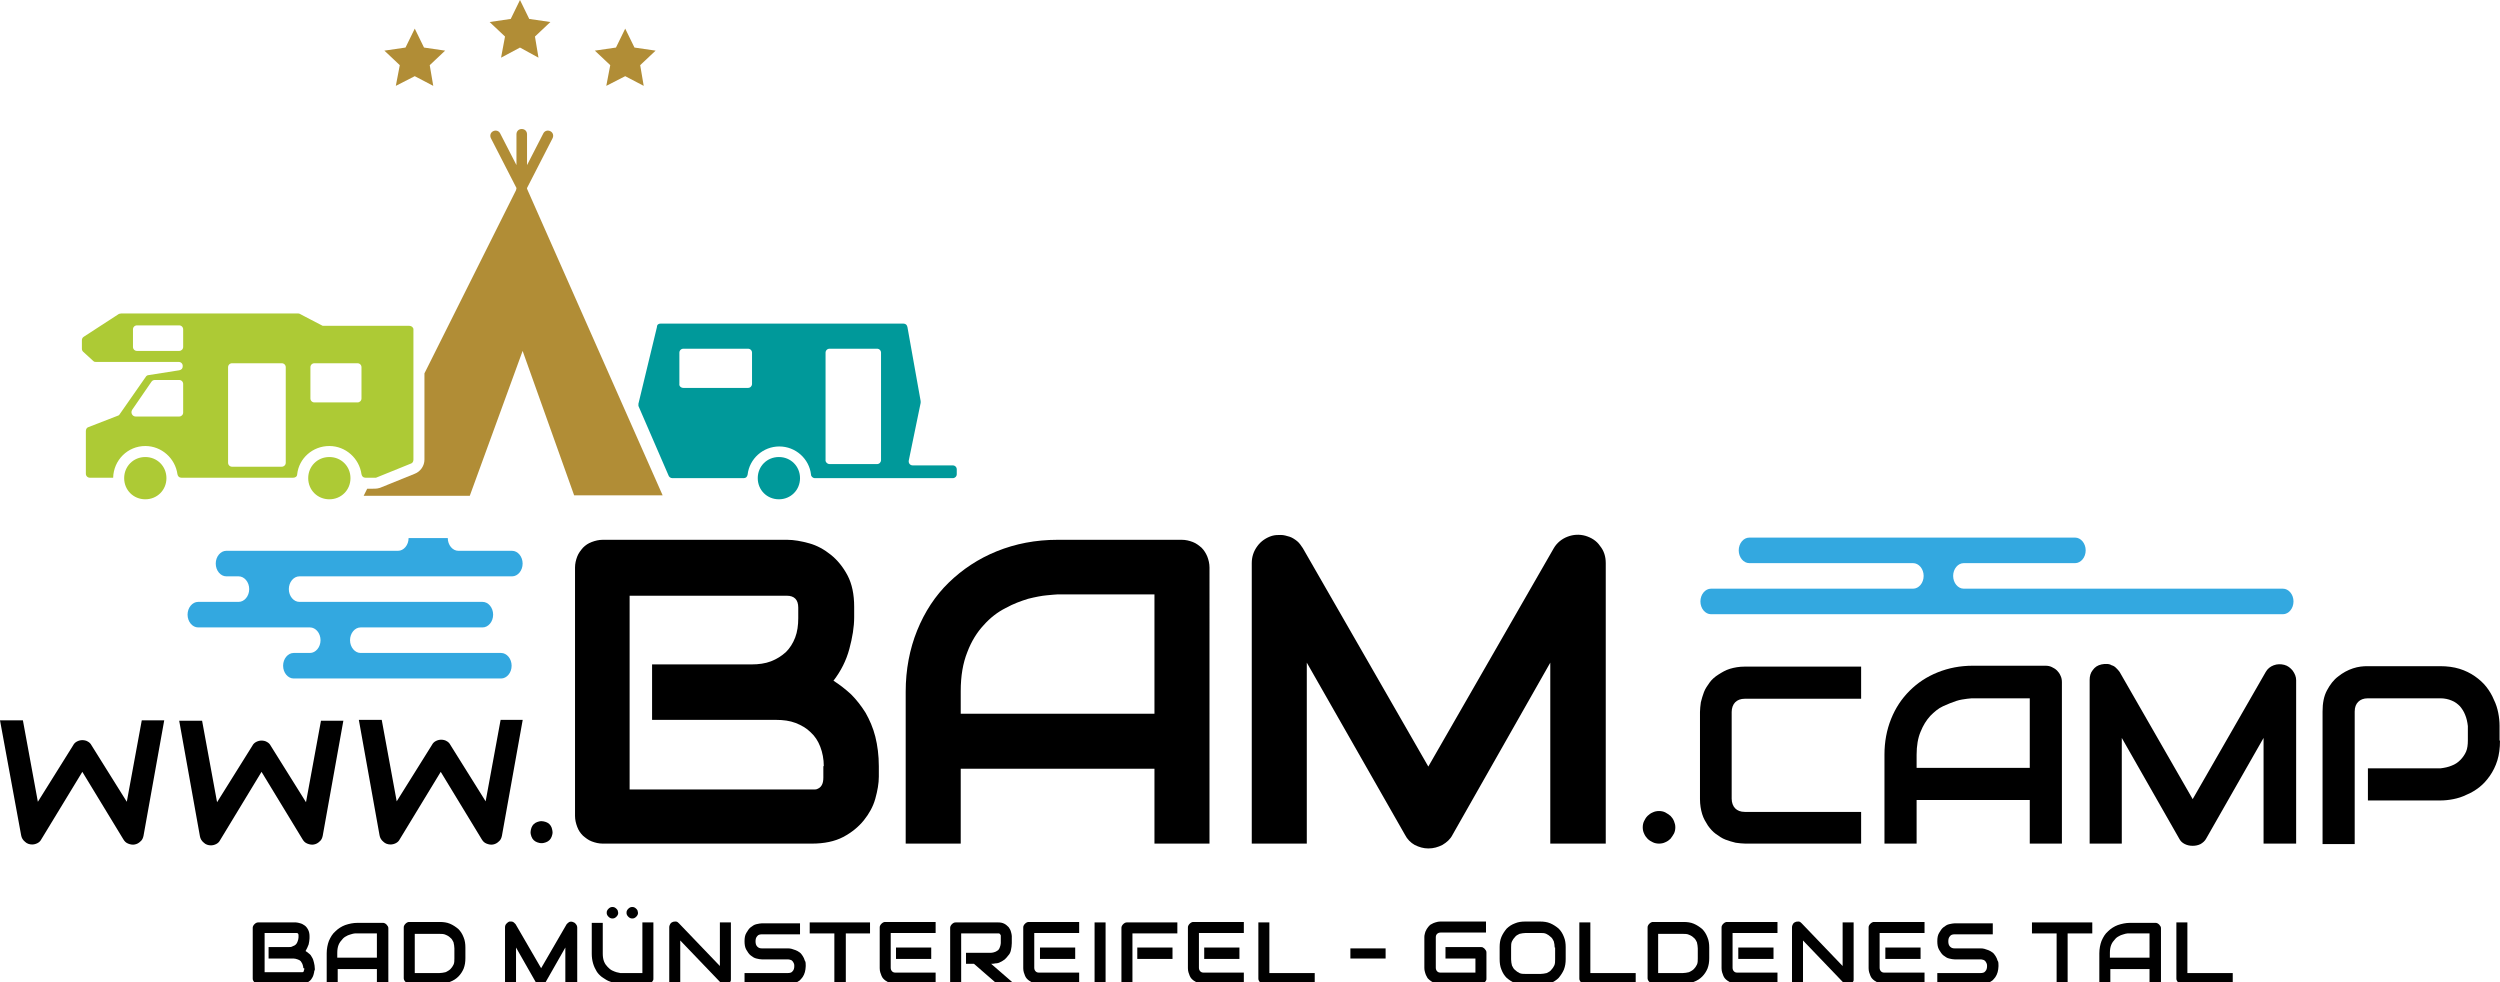 <?xml version="1.0" encoding="utf-8"?>
<!-- Generator: Adobe Illustrator 22.1.0, SVG Export Plug-In . SVG Version: 6.00 Build 0)  -->
<svg version="1.1" id="Ebene_1" xmlns="http://www.w3.org/2000/svg" xmlns:xlink="http://www.w3.org/1999/xlink" x="0px" y="0px"
	 viewBox="0 0 567.8 223.1" style="enable-background:new 0 0 567.8 223.1;" xml:space="preserve">
<style type="text/css">
	.st0{fill:#33A8E0;}
	.st1{fill:#B18D36;}
	.st2{fill:#00999A;}
	.st3{fill:#ADCA35;}
</style>
<path d="M37.3,163.6l-4.7,26.2c-0.1,0.5-0.3,1-0.7,1.3c-0.4,0.4-0.8,0.6-1.3,0.7c-0.5,0.1-1,0-1.5-0.2c-0.5-0.2-0.8-0.5-1.1-1
	l-9.3-15.3l-9.3,15.3c-0.2,0.4-0.5,0.7-0.9,0.9c-0.4,0.2-0.8,0.3-1.2,0.3c-0.6,0-1.2-0.2-1.6-0.6c-0.5-0.4-0.8-0.9-0.9-1.5L0,163.6
	h5.2l3.4,18.5l8-12.8c0.2-0.4,0.5-0.7,0.9-0.9c0.4-0.2,0.8-0.3,1.2-0.3c0.4,0,0.9,0.1,1.2,0.3c0.4,0.2,0.7,0.5,0.9,0.9l8,12.8
	l3.4-18.5H37.3z"/>
<path d="M78,163.6l-4.7,26.2c-0.1,0.5-0.3,1-0.7,1.3c-0.4,0.4-0.8,0.6-1.3,0.7c-0.5,0.1-1,0-1.5-0.2c-0.5-0.2-0.8-0.5-1.1-1
	l-9.3-15.3L50,190.8c-0.2,0.4-0.5,0.7-0.9,0.9c-0.4,0.2-0.8,0.3-1.2,0.3c-0.6,0-1.2-0.2-1.6-0.6c-0.5-0.4-0.8-0.9-0.9-1.5l-4.7-26.2
	h5.2l3.4,18.5l8-12.8c0.2-0.4,0.5-0.7,0.9-0.9c0.4-0.2,0.8-0.3,1.2-0.3c0.4,0,0.9,0.1,1.2,0.3c0.4,0.2,0.7,0.5,0.9,0.9l8,12.8
	l3.4-18.5H78z"/>
<path d="M118.7,163.6l-4.7,26.2c-0.1,0.5-0.3,1-0.7,1.3c-0.4,0.4-0.8,0.6-1.3,0.7c-0.5,0.1-1,0-1.5-0.2c-0.5-0.2-0.8-0.5-1.1-1
	l-9.3-15.3l-9.3,15.3c-0.2,0.4-0.5,0.7-0.9,0.9c-0.4,0.2-0.8,0.3-1.2,0.3c-0.6,0-1.2-0.2-1.6-0.6c-0.5-0.4-0.8-0.9-0.9-1.5
	l-4.7-26.2h5.2l3.4,18.5l8-12.8c0.2-0.4,0.5-0.7,0.9-0.9c0.4-0.2,0.8-0.3,1.2-0.3c0.4,0,0.9,0.1,1.2,0.3c0.4,0.2,0.7,0.5,0.9,0.9
	l8,12.8l3.4-18.5H118.7z"/>
<path d="M125.5,189c0,0.4-0.1,0.7-0.2,1c-0.1,0.3-0.3,0.6-0.5,0.8c-0.2,0.2-0.5,0.4-0.8,0.5c-0.3,0.1-0.6,0.2-1,0.2
	c-0.4,0-0.7-0.1-1-0.2c-0.3-0.1-0.6-0.3-0.8-0.5c-0.2-0.2-0.4-0.5-0.5-0.8c-0.1-0.3-0.2-0.6-0.2-1c0-0.3,0.1-0.7,0.2-1
	c0.1-0.3,0.3-0.6,0.5-0.8c0.2-0.2,0.5-0.4,0.8-0.5c0.3-0.1,0.6-0.2,1-0.2c0.3,0,0.7,0.1,1,0.2c0.3,0.1,0.6,0.3,0.8,0.5
	c0.2,0.2,0.4,0.5,0.5,0.8C125.4,188.4,125.5,188.7,125.5,189"/>
<path d="M68.9,219.9c0-0.3-0.1-0.6-0.2-0.9c-0.1-0.3-0.3-0.5-0.4-0.7c-0.2-0.2-0.4-0.3-0.7-0.4c-0.3-0.1-0.6-0.2-0.9-0.2H61v-2.6
	h4.6c0.3,0,0.6,0,0.9-0.2c0.3-0.1,0.5-0.2,0.7-0.4c0.2-0.2,0.3-0.4,0.4-0.7c0.1-0.3,0.2-0.6,0.2-0.9v-0.5c0-0.4-0.2-0.5-0.5-0.5
	h-7.2v8.9h8.4c0,0,0.1,0,0.2,0s0.1,0,0.2-0.1c0.1,0,0.1-0.1,0.1-0.2c0-0.1,0.1-0.2,0.1-0.3V219.9z M71.4,220.4c0,0.3-0.1,0.6-0.2,1
	c-0.1,0.4-0.3,0.7-0.5,1c-0.2,0.3-0.6,0.6-1,0.8c-0.4,0.2-0.9,0.3-1.4,0.3h-9.6c-0.2,0-0.4,0-0.5-0.1c-0.2-0.1-0.3-0.2-0.4-0.3
	c-0.1-0.1-0.2-0.2-0.3-0.4c-0.1-0.2-0.1-0.3-0.1-0.5v-11.4c0-0.2,0-0.3,0.1-0.5c0.1-0.2,0.2-0.3,0.3-0.4c0.1-0.1,0.2-0.2,0.4-0.3
	c0.2-0.1,0.3-0.1,0.5-0.1h8.5c0.3,0,0.6,0.1,1,0.2c0.4,0.1,0.7,0.3,1,0.5c0.3,0.2,0.6,0.6,0.8,1c0.2,0.4,0.3,0.9,0.3,1.4v0.5
	c0,0.4-0.1,0.9-0.2,1.4c-0.2,0.5-0.4,1-0.7,1.5c0.3,0.2,0.6,0.4,0.8,0.6c0.3,0.2,0.5,0.5,0.7,0.9c0.2,0.3,0.3,0.7,0.4,1.1
	c0.1,0.4,0.2,0.9,0.2,1.4V220.4z"/>
<path d="M76.7,217.5h8.9V212h-4.5c-0.1,0-0.2,0-0.5,0c-0.3,0-0.5,0.1-0.9,0.2c-0.3,0.1-0.7,0.2-1,0.4c-0.4,0.2-0.7,0.4-1,0.8
	c-0.3,0.3-0.6,0.7-0.8,1.2c-0.2,0.5-0.3,1.1-0.3,1.8V217.5z M88.1,223.5h-2.5v-3.4h-8.9v3.4h-2.5v-7c0-1,0.2-2,0.5-2.8
	c0.4-0.9,0.8-1.6,1.5-2.2c0.6-0.6,1.4-1.1,2.2-1.4c0.9-0.3,1.8-0.5,2.8-0.5h5.7c0.2,0,0.3,0,0.5,0.1c0.2,0.1,0.3,0.2,0.4,0.3
	c0.1,0.1,0.2,0.3,0.3,0.4c0.1,0.2,0.1,0.3,0.1,0.5V223.5z"/>
<path d="M103.2,215.4c0-0.5-0.1-0.9-0.2-1.4c-0.2-0.4-0.4-0.8-0.7-1c-0.3-0.3-0.6-0.5-1.1-0.7c-0.4-0.2-0.9-0.2-1.4-0.2h-5.6v8.9
	h5.6c0.5,0,0.9-0.1,1.4-0.2c0.4-0.2,0.8-0.4,1.1-0.7c0.3-0.3,0.5-0.6,0.7-1c0.2-0.4,0.2-0.9,0.2-1.4V215.4z M105.7,217.6
	c0,0.9-0.1,1.6-0.4,2.4c-0.3,0.7-0.7,1.3-1.2,1.8c-0.5,0.5-1.1,0.9-1.9,1.2c-0.7,0.3-1.5,0.4-2.3,0.4H93c-0.2,0-0.4,0-0.5-0.1
	c-0.2-0.1-0.3-0.2-0.4-0.3c-0.1-0.1-0.2-0.2-0.3-0.4c-0.1-0.2-0.1-0.3-0.1-0.5v-11.4c0-0.2,0-0.3,0.1-0.5c0.1-0.2,0.2-0.3,0.3-0.4
	c0.1-0.1,0.2-0.2,0.4-0.3c0.2-0.1,0.3-0.1,0.5-0.1h6.9c0.8,0,1.6,0.1,2.3,0.4c0.7,0.3,1.3,0.7,1.9,1.2c0.5,0.5,0.9,1.1,1.2,1.9
	c0.3,0.7,0.4,1.5,0.4,2.3V217.6z"/>
<path d="M131,223.5h-2.6v-8.3l-4.5,7.9c-0.1,0.2-0.3,0.4-0.5,0.5c-0.2,0.1-0.4,0.2-0.6,0.2c-0.2,0-0.4-0.1-0.6-0.2
	c-0.2-0.1-0.3-0.3-0.5-0.5l-4.5-7.9v8.3h-2.5v-12.9c0-0.3,0.1-0.6,0.3-0.8c0.2-0.2,0.4-0.4,0.7-0.5c0.1,0,0.3,0,0.4,0
	c0.1,0,0.3,0,0.4,0.1c0.1,0,0.2,0.1,0.3,0.2c0.1,0.1,0.2,0.2,0.3,0.3l5.8,10l5.8-10c0.2-0.2,0.4-0.4,0.6-0.5c0.3-0.1,0.5-0.1,0.8,0
	c0.3,0.1,0.5,0.2,0.7,0.5c0.2,0.2,0.3,0.5,0.3,0.8V223.5z"/>
<path d="M144.9,207.3c0,0.2,0,0.3-0.1,0.5c-0.1,0.2-0.2,0.3-0.3,0.4c-0.1,0.1-0.2,0.2-0.4,0.3c-0.2,0.1-0.3,0.1-0.5,0.1
	c-0.2,0-0.3,0-0.5-0.1c-0.2-0.1-0.3-0.2-0.4-0.3c-0.1-0.1-0.2-0.2-0.3-0.4c-0.1-0.2-0.1-0.3-0.1-0.5c0-0.2,0-0.3,0.1-0.5
	c0.1-0.2,0.2-0.3,0.3-0.4c0.1-0.1,0.2-0.2,0.4-0.3c0.2-0.1,0.3-0.1,0.5-0.1c0.2,0,0.3,0,0.5,0.1c0.2,0.1,0.3,0.2,0.4,0.3
	c0.1,0.1,0.2,0.2,0.3,0.4C144.8,207,144.9,207.1,144.9,207.3 M140.4,207.3c0,0.2,0,0.3-0.1,0.5c-0.1,0.2-0.2,0.3-0.3,0.4
	c-0.1,0.1-0.2,0.2-0.4,0.3c-0.2,0.1-0.3,0.1-0.5,0.1c-0.2,0-0.3,0-0.5-0.1c-0.2-0.1-0.3-0.2-0.4-0.3c-0.1-0.1-0.2-0.2-0.3-0.4
	c-0.1-0.2-0.1-0.3-0.1-0.5c0-0.2,0-0.3,0.1-0.5c0.1-0.2,0.2-0.3,0.3-0.4c0.1-0.1,0.2-0.2,0.4-0.3c0.2-0.1,0.3-0.1,0.5-0.1
	c0.2,0,0.3,0,0.5,0.1c0.2,0.1,0.3,0.2,0.4,0.3c0.1,0.1,0.2,0.2,0.3,0.4C140.3,207,140.4,207.1,140.4,207.3 M148.4,222.2
	c0,0.2,0,0.4-0.1,0.5c-0.1,0.2-0.2,0.3-0.3,0.4c-0.1,0.1-0.3,0.2-0.4,0.3c-0.2,0.1-0.3,0.1-0.5,0.1h-5.7c-0.5,0-1.1-0.1-1.6-0.2
	c-0.6-0.1-1.1-0.3-1.6-0.5c-0.5-0.2-1-0.6-1.5-0.9c-0.5-0.4-0.9-0.8-1.2-1.3c-0.3-0.5-0.6-1.1-0.8-1.8c-0.2-0.7-0.3-1.4-0.3-2.2v-7
	h2.5v7c0,0.7,0.1,1.3,0.3,1.8c0.2,0.5,0.5,0.9,0.8,1.2c0.3,0.3,0.6,0.6,1,0.8c0.4,0.2,0.7,0.3,1,0.4c0.3,0.1,0.6,0.1,0.9,0.2
	c0.3,0,0.4,0,0.5,0h4.5v-11.5h2.5V222.2z"/>
<path d="M166,222.4c0,0.2,0,0.4-0.1,0.5c-0.1,0.2-0.2,0.3-0.3,0.4c-0.1,0.1-0.2,0.2-0.4,0.3c-0.2,0.1-0.3,0.1-0.5,0.1
	c-0.2,0-0.3,0-0.5-0.1c-0.2-0.1-0.3-0.2-0.4-0.3l-9.3-9.7v9.9H152v-12.9c0-0.3,0.1-0.5,0.2-0.7c0.1-0.2,0.3-0.4,0.6-0.5
	c0.2-0.1,0.5-0.1,0.7-0.1c0.3,0,0.5,0.2,0.7,0.4l9.3,9.7v-9.9h2.5V222.4z"/>
<path d="M183,219.4c0,0.5-0.1,1-0.2,1.4c-0.1,0.4-0.3,0.8-0.5,1.1c-0.2,0.3-0.5,0.6-0.7,0.8c-0.3,0.2-0.6,0.4-0.9,0.5
	c-0.3,0.1-0.6,0.2-0.9,0.3c-0.3,0.1-0.6,0.1-0.9,0.1h-9.8V221h9.8c0.5,0,0.9-0.1,1.1-0.4c0.3-0.3,0.4-0.7,0.4-1.2
	c0-0.2,0-0.4-0.1-0.6c-0.1-0.2-0.2-0.4-0.3-0.5c-0.1-0.1-0.3-0.3-0.5-0.3c-0.2-0.1-0.4-0.1-0.6-0.1h-5.8c-0.4,0-0.9-0.1-1.3-0.2
	c-0.5-0.1-0.9-0.4-1.3-0.7c-0.4-0.3-0.7-0.8-1-1.3c-0.3-0.5-0.4-1.2-0.4-1.9c0-0.8,0.1-1.4,0.4-1.9c0.3-0.5,0.6-1,1-1.3
	c0.4-0.3,0.8-0.6,1.3-0.7c0.5-0.1,0.9-0.2,1.3-0.2h8.6v2.5h-8.6c-0.5,0-0.9,0.1-1.1,0.4c-0.3,0.3-0.4,0.7-0.4,1.2
	c0,0.5,0.1,0.9,0.4,1.2c0.3,0.3,0.6,0.4,1.1,0.4h5.8h0c0.3,0,0.6,0,0.9,0.1c0.3,0.1,0.6,0.2,0.9,0.3c0.3,0.1,0.6,0.3,0.9,0.5
	c0.3,0.2,0.5,0.5,0.7,0.8c0.2,0.3,0.4,0.7,0.5,1.1C183,218.4,183,218.9,183,219.4"/>
<polygon points="183.9,209.5 183.9,212 189.5,212 189.5,223.5 192.1,223.5 192.1,212 197.6,212 197.6,209.5 "/>
<path d="M211.5,217.8h-8v-2.6h8V217.8z M212.7,223.5h-9.2c-0.4,0-0.7-0.1-1.2-0.2c-0.4-0.1-0.8-0.3-1.2-0.6
	c-0.4-0.3-0.7-0.6-0.9-1.1c-0.2-0.5-0.4-1-0.4-1.7v-9.2c0-0.2,0-0.3,0.1-0.5c0.1-0.2,0.2-0.3,0.3-0.4c0.1-0.1,0.2-0.2,0.4-0.3
	c0.2-0.1,0.3-0.1,0.5-0.1h11.4v2.5h-10.2v7.9c0,0.3,0.1,0.6,0.3,0.8c0.2,0.2,0.4,0.3,0.8,0.3h9.1V223.5z"/>
<path d="M229.8,214.2c0,0.6-0.1,1.1-0.2,1.6c-0.1,0.5-0.3,0.9-0.6,1.2c-0.2,0.3-0.5,0.6-0.8,0.9c-0.3,0.2-0.7,0.5-1,0.6
	c-0.3,0.2-0.7,0.3-1.1,0.3c-0.4,0.1-0.7,0.1-1,0.1l5.3,4.6h-3.9l-5.3-4.6h-1.8v-2.5h5.7c0.3,0,0.6-0.1,0.9-0.2
	c0.3-0.1,0.5-0.3,0.7-0.4c0.2-0.2,0.3-0.4,0.4-0.7c0.1-0.3,0.2-0.6,0.2-0.9v-1.6c0-0.1,0-0.3-0.1-0.3c0-0.1-0.1-0.1-0.1-0.2
	c-0.1,0-0.1-0.1-0.2-0.1c-0.1,0-0.1,0-0.2,0h-8.4v11.5h-2.5v-12.7c0-0.2,0-0.3,0.1-0.5c0.1-0.2,0.2-0.3,0.3-0.4
	c0.1-0.1,0.2-0.2,0.4-0.3c0.2-0.1,0.3-0.1,0.5-0.1h9.6c0.6,0,1,0.1,1.4,0.3c0.4,0.2,0.7,0.5,1,0.8c0.2,0.3,0.4,0.6,0.5,1
	c0.1,0.4,0.2,0.7,0.2,1V214.2z"/>
<path d="M244.2,217.8h-8v-2.6h8V217.8z M245.3,223.5h-9.2c-0.4,0-0.7-0.1-1.2-0.2c-0.4-0.1-0.8-0.3-1.2-0.6
	c-0.4-0.3-0.7-0.6-0.9-1.1c-0.2-0.5-0.4-1-0.4-1.7v-9.2c0-0.2,0-0.3,0.1-0.5c0.1-0.2,0.2-0.3,0.3-0.4s0.2-0.2,0.4-0.3
	c0.2-0.1,0.3-0.1,0.5-0.1h11.4v2.5h-10.2v7.9c0,0.3,0.1,0.6,0.3,0.8c0.2,0.2,0.4,0.3,0.8,0.3h9.1V223.5z"/>
<rect x="248.6" y="209.5" width="2.5" height="14"/>
<path d="M266.3,217.8h-8v-2.6h8V217.8z M267.4,212h-10.2v11.5h-2.5v-12.7c0-0.2,0-0.3,0.1-0.5c0.1-0.2,0.2-0.3,0.3-0.4
	c0.1-0.1,0.2-0.2,0.4-0.3c0.2-0.1,0.3-0.1,0.5-0.1h11.4V212z"/>
<path d="M281.5,217.8h-8v-2.6h8V217.8z M282.7,223.5h-9.2c-0.4,0-0.7-0.1-1.2-0.2c-0.4-0.1-0.8-0.3-1.2-0.6
	c-0.4-0.3-0.7-0.6-0.9-1.1c-0.2-0.5-0.4-1-0.4-1.7v-9.2c0-0.2,0-0.3,0.1-0.5c0.1-0.2,0.2-0.3,0.3-0.4s0.2-0.2,0.4-0.3
	c0.2-0.1,0.3-0.1,0.5-0.1h11.4v2.5h-10.2v7.9c0,0.3,0.1,0.6,0.3,0.8c0.2,0.2,0.4,0.3,0.8,0.3h9.1V223.5z"/>
<path d="M298.7,223.5h-11.6c-0.2,0-0.4,0-0.5-0.1c-0.2-0.1-0.3-0.2-0.4-0.3c-0.1-0.1-0.2-0.2-0.3-0.4c-0.1-0.2-0.1-0.3-0.1-0.5
	v-12.7h2.5V221h10.3V223.5z"/>
<rect x="306.7" y="215.4" width="8" height="2.3"/>
<path d="M337.6,222.2c0,0.2,0,0.4-0.1,0.5c-0.1,0.2-0.2,0.3-0.3,0.4c-0.1,0.1-0.2,0.2-0.4,0.3c-0.2,0.1-0.3,0.1-0.5,0.1h-9.2
	c-0.2,0-0.5,0-0.8-0.1c-0.3-0.1-0.5-0.1-0.8-0.3c-0.3-0.1-0.5-0.3-0.8-0.5c-0.2-0.2-0.5-0.4-0.6-0.7c-0.2-0.3-0.3-0.6-0.4-0.9
	c-0.1-0.3-0.2-0.7-0.2-1.2v-6.9c0-0.2,0-0.5,0.1-0.8c0.1-0.3,0.1-0.5,0.3-0.8c0.1-0.3,0.3-0.5,0.5-0.8c0.2-0.2,0.4-0.5,0.7-0.6
	c0.3-0.2,0.6-0.3,0.9-0.4c0.3-0.1,0.7-0.2,1.2-0.2h10.3v2.5h-10.3c-0.3,0-0.6,0.1-0.8,0.3c-0.2,0.2-0.3,0.4-0.3,0.8v6.9
	c0,0.3,0.1,0.6,0.3,0.8c0.2,0.2,0.4,0.3,0.8,0.3h7.9v-3.2h-6.8v-2.6h8c0.2,0,0.4,0,0.5,0.1c0.2,0.1,0.3,0.2,0.4,0.3
	c0.1,0.1,0.2,0.3,0.3,0.4c0.1,0.2,0.1,0.3,0.1,0.5V222.2z"/>
<path d="M353.1,215.2c0-0.5-0.1-1-0.2-1.4c-0.2-0.4-0.4-0.8-0.7-1c-0.3-0.3-0.6-0.5-1-0.7c-0.4-0.2-0.9-0.2-1.3-0.2h-3.4
	c-0.5,0-0.9,0.1-1.4,0.2c-0.4,0.2-0.8,0.4-1,0.7c-0.3,0.3-0.5,0.6-0.7,1c-0.2,0.4-0.2,0.9-0.2,1.4v2.7c0,0.5,0.1,1,0.2,1.4
	c0.2,0.4,0.4,0.8,0.7,1c0.3,0.3,0.6,0.5,1,0.7c0.4,0.2,0.9,0.2,1.4,0.2h3.4c0.5,0,0.9-0.1,1.4-0.2c0.4-0.2,0.8-0.4,1-0.7
	c0.3-0.3,0.5-0.6,0.7-1c0.2-0.4,0.2-0.9,0.2-1.4V215.2z M355.6,217.8c0,0.9-0.1,1.6-0.4,2.4c-0.3,0.7-0.7,1.3-1.2,1.9
	c-0.5,0.5-1.1,0.9-1.9,1.2c-0.7,0.3-1.5,0.4-2.3,0.4h-3.4c-0.8,0-1.6-0.1-2.3-0.4c-0.7-0.3-1.3-0.7-1.9-1.2
	c-0.5-0.5-0.9-1.1-1.2-1.9c-0.3-0.7-0.4-1.5-0.4-2.4v-2.7c0-0.8,0.1-1.6,0.4-2.3c0.3-0.7,0.7-1.3,1.2-1.9c0.5-0.5,1.1-0.9,1.9-1.2
	c0.7-0.3,1.5-0.4,2.3-0.4h3.4c0.8,0,1.6,0.1,2.3,0.4c0.7,0.3,1.3,0.7,1.9,1.2c0.5,0.5,0.9,1.1,1.2,1.9c0.3,0.7,0.4,1.5,0.4,2.3
	V217.8z"/>
<path d="M371.6,223.5h-11.6c-0.2,0-0.4,0-0.5-0.1c-0.2-0.1-0.3-0.2-0.4-0.3c-0.1-0.1-0.2-0.2-0.3-0.4c-0.1-0.2-0.1-0.3-0.1-0.5
	v-12.7h2.5V221h10.3V223.5z"/>
<path d="M385.6,215.4c0-0.5-0.1-0.9-0.2-1.4c-0.2-0.4-0.4-0.8-0.7-1c-0.3-0.3-0.6-0.5-1.1-0.7c-0.4-0.2-0.9-0.2-1.4-0.2h-5.6v8.9
	h5.6c0.5,0,0.9-0.1,1.4-0.2c0.4-0.2,0.8-0.4,1.1-0.7c0.3-0.3,0.5-0.6,0.7-1c0.2-0.4,0.2-0.9,0.2-1.4V215.4z M388.2,217.6
	c0,0.9-0.1,1.6-0.4,2.4c-0.3,0.7-0.7,1.3-1.2,1.8c-0.5,0.5-1.1,0.9-1.9,1.2c-0.7,0.3-1.5,0.4-2.3,0.4h-6.9c-0.2,0-0.4,0-0.5-0.1
	c-0.2-0.1-0.3-0.2-0.4-0.3c-0.1-0.1-0.2-0.2-0.3-0.4c-0.1-0.2-0.1-0.3-0.1-0.5v-11.4c0-0.2,0-0.3,0.1-0.5c0.1-0.2,0.2-0.3,0.3-0.4
	c0.1-0.1,0.2-0.2,0.4-0.3c0.2-0.1,0.3-0.1,0.5-0.1h6.9c0.8,0,1.6,0.1,2.3,0.4c0.7,0.3,1.3,0.7,1.9,1.2c0.5,0.5,0.9,1.1,1.2,1.9
	c0.3,0.7,0.4,1.5,0.4,2.3V217.6z"/>
<path d="M402.8,217.8h-8v-2.6h8V217.8z M403.9,223.5h-9.2c-0.4,0-0.7-0.1-1.2-0.2c-0.4-0.1-0.8-0.3-1.2-0.6
	c-0.4-0.3-0.7-0.6-0.9-1.1c-0.2-0.5-0.4-1-0.4-1.7v-9.2c0-0.2,0-0.3,0.1-0.5c0.1-0.2,0.2-0.3,0.3-0.4s0.2-0.2,0.4-0.3
	c0.2-0.1,0.3-0.1,0.5-0.1h11.4v2.5h-10.2v7.9c0,0.3,0.1,0.6,0.3,0.8c0.2,0.2,0.4,0.3,0.8,0.3h9.1V223.5z"/>
<path d="M421,222.4c0,0.2,0,0.4-0.1,0.5c-0.1,0.2-0.2,0.3-0.3,0.4c-0.1,0.1-0.2,0.2-0.4,0.3c-0.2,0.1-0.3,0.1-0.5,0.1
	c-0.2,0-0.3,0-0.5-0.1c-0.2-0.1-0.3-0.2-0.4-0.3l-9.3-9.7v9.9h-2.5v-12.9c0-0.3,0.1-0.5,0.2-0.7c0.1-0.2,0.3-0.4,0.6-0.5
	c0.2-0.1,0.5-0.1,0.7-0.1c0.3,0,0.5,0.2,0.7,0.4l9.3,9.7v-9.9h2.5V222.4z"/>
<path d="M436.2,217.8h-8v-2.6h8V217.8z M437.3,223.5h-9.2c-0.4,0-0.7-0.1-1.2-0.2c-0.4-0.1-0.8-0.3-1.2-0.6
	c-0.4-0.3-0.7-0.6-0.9-1.1c-0.2-0.5-0.4-1-0.4-1.7v-9.2c0-0.2,0-0.3,0.1-0.5c0.1-0.2,0.2-0.3,0.3-0.4s0.2-0.2,0.4-0.3
	c0.2-0.1,0.3-0.1,0.5-0.1h11.4v2.5h-10.2v7.9c0,0.3,0.1,0.6,0.3,0.8c0.2,0.2,0.4,0.3,0.8,0.3h9.1V223.5z"/>
<path d="M453.9,219.4c0,0.5-0.1,1-0.2,1.4c-0.1,0.4-0.3,0.8-0.5,1.1c-0.2,0.3-0.5,0.6-0.7,0.8c-0.3,0.2-0.6,0.4-0.9,0.5
	c-0.3,0.1-0.6,0.2-0.9,0.3c-0.3,0.1-0.6,0.1-0.9,0.1h-9.8V221h9.8c0.5,0,0.9-0.1,1.1-0.4c0.3-0.3,0.4-0.7,0.4-1.2
	c0-0.2,0-0.4-0.1-0.6c-0.1-0.2-0.2-0.4-0.3-0.5c-0.1-0.1-0.3-0.3-0.5-0.3c-0.2-0.1-0.4-0.1-0.6-0.1H444c-0.4,0-0.9-0.1-1.3-0.2
	c-0.5-0.1-0.9-0.4-1.3-0.7c-0.4-0.3-0.7-0.8-1-1.3c-0.3-0.5-0.4-1.2-0.4-1.9c0-0.8,0.1-1.4,0.4-1.9c0.3-0.5,0.6-1,1-1.3
	c0.4-0.3,0.8-0.6,1.3-0.7c0.5-0.1,0.9-0.2,1.3-0.2h8.6v2.5H444c-0.5,0-0.9,0.1-1.1,0.4c-0.3,0.3-0.4,0.7-0.4,1.2
	c0,0.5,0.1,0.9,0.4,1.2c0.3,0.3,0.6,0.4,1.1,0.4h5.8h0c0.3,0,0.6,0,0.9,0.1c0.3,0.1,0.6,0.2,0.9,0.3c0.3,0.1,0.6,0.3,0.9,0.5
	c0.3,0.2,0.5,0.5,0.7,0.8c0.2,0.3,0.4,0.7,0.5,1.1C453.9,218.4,453.9,218.9,453.9,219.4"/>
<polygon points="461.5,209.5 461.5,212 467.1,212 467.1,223.5 469.6,223.5 469.6,212 475.2,212 475.2,209.5 "/>
<path d="M479.3,217.5h8.9V212h-4.5c-0.1,0-0.2,0-0.5,0c-0.3,0-0.5,0.1-0.9,0.2c-0.3,0.1-0.7,0.2-1,0.4c-0.4,0.2-0.7,0.4-1,0.8
	c-0.3,0.3-0.6,0.7-0.8,1.2c-0.2,0.5-0.3,1.1-0.3,1.8V217.5z M490.7,223.5h-2.5v-3.4h-8.9v3.4h-2.5v-7c0-1,0.2-2,0.5-2.8
	c0.4-0.9,0.8-1.6,1.5-2.2c0.6-0.6,1.4-1.1,2.2-1.4c0.9-0.3,1.8-0.5,2.8-0.5h5.7c0.2,0,0.3,0,0.5,0.1c0.2,0.1,0.3,0.2,0.4,0.3
	c0.1,0.1,0.2,0.3,0.3,0.4c0.1,0.2,0.1,0.3,0.1,0.5V223.5z"/>
<path d="M507.2,223.5h-11.6c-0.2,0-0.4,0-0.5-0.1c-0.2-0.1-0.3-0.2-0.4-0.3c-0.1-0.1-0.2-0.2-0.3-0.4c-0.1-0.2-0.1-0.3-0.1-0.5
	v-12.7h2.5V221h10.3V223.5z"/>
<path d="M380.5,187.9c0,0.5-0.1,1-0.3,1.4c-0.2,0.4-0.5,0.8-0.8,1.2c-0.3,0.3-0.7,0.6-1.2,0.8c-0.4,0.2-0.9,0.3-1.4,0.3
	c-0.5,0-1-0.1-1.4-0.3c-0.4-0.2-0.8-0.4-1.2-0.8c-0.3-0.3-0.6-0.7-0.8-1.2c-0.2-0.4-0.3-0.9-0.3-1.4c0-0.5,0.1-1,0.3-1.4
	c0.2-0.4,0.4-0.8,0.8-1.2c0.3-0.3,0.7-0.6,1.2-0.8c0.4-0.2,0.9-0.3,1.4-0.3c0.5,0,1,0.1,1.4,0.3c0.4,0.2,0.8,0.5,1.2,0.8
	c0.3,0.3,0.6,0.7,0.8,1.2C380.4,187,380.5,187.4,380.5,187.9"/>
<path d="M422.8,191.6h-26.4c-0.7,0-1.4-0.1-2.2-0.2c-0.8-0.2-1.5-0.4-2.3-0.7c-0.8-0.3-1.5-0.8-2.2-1.3c-0.7-0.5-1.3-1.2-1.8-1.9
	c-0.5-0.8-1-1.6-1.3-2.6c-0.3-1-0.5-2.1-0.5-3.4v-19.8c0-0.7,0.1-1.4,0.2-2.2c0.2-0.8,0.4-1.5,0.7-2.3c0.3-0.8,0.8-1.5,1.3-2.2
	c0.5-0.7,1.2-1.3,2-1.8c0.8-0.5,1.6-1,2.6-1.3c1-0.3,2.1-0.5,3.4-0.5h26.4v7.3h-26.4c-1,0-1.7,0.3-2.2,0.8c-0.5,0.5-0.8,1.3-0.8,2.2
	v19.7c0,0.9,0.3,1.7,0.8,2.2c0.5,0.5,1.2,0.8,2.2,0.8h26.4V191.6z"/>
<path d="M435.3,174.4H461v-15.8h-12.8c-0.2,0-0.7,0-1.4,0.1c-0.7,0.1-1.6,0.2-2.5,0.5c-0.9,0.3-1.9,0.7-3,1.2
	c-1.1,0.5-2,1.3-2.9,2.2c-0.9,1-1.6,2.1-2.2,3.6c-0.6,1.4-0.9,3.2-0.9,5.2V174.4z M468.3,191.6H461v-9.9h-25.7v9.9H428v-20.2
	c0-2.9,0.5-5.6,1.5-8.1c1-2.5,2.4-4.6,4.2-6.4c1.8-1.8,3.9-3.2,6.4-4.2c2.5-1,5.1-1.5,8-1.5h16.5c0.5,0,1,0.1,1.4,0.3
	c0.4,0.2,0.8,0.4,1.2,0.8c0.3,0.3,0.6,0.7,0.8,1.2c0.2,0.4,0.3,0.9,0.3,1.4V191.6z"/>
<path d="M521.5,191.6h-7.4v-24l-13,22.8c-0.3,0.6-0.8,1-1.3,1.3c-0.6,0.3-1.2,0.4-1.8,0.4c-0.6,0-1.2-0.1-1.8-0.4
	c-0.6-0.3-1-0.7-1.3-1.3l-13-22.8v24h-7.3v-37.2c0-0.8,0.2-1.6,0.7-2.2c0.5-0.7,1.1-1.1,2-1.3c0.4-0.1,0.8-0.1,1.2-0.1
	c0.4,0,0.8,0.1,1.1,0.3c0.4,0.1,0.7,0.3,1,0.6c0.3,0.3,0.6,0.6,0.8,0.9l16.6,28.9l16.6-28.9c0.4-0.7,1-1.2,1.8-1.5
	c0.8-0.3,1.6-0.3,2.4-0.1c0.8,0.2,1.4,0.7,1.9,1.3c0.5,0.7,0.8,1.4,0.8,2.2V191.6z"/>
<path d="M567.8,168.2c0,1.7-0.2,3.2-0.6,4.5c-0.4,1.3-1,2.5-1.7,3.5c-0.7,1-1.5,1.9-2.4,2.6c-0.9,0.7-1.9,1.3-2.9,1.7
	c-1,0.5-2,0.8-3,1c-1,0.2-2,0.3-2.9,0.3h-16.5v-7.3h16.5c0.9-0.1,1.8-0.3,2.5-0.6c0.8-0.3,1.4-0.7,2-1.3c0.5-0.5,1-1.2,1.3-1.9
	c0.3-0.7,0.4-1.6,0.4-2.5v-3.3c-0.1-0.9-0.3-1.8-0.6-2.5c-0.3-0.8-0.7-1.4-1.2-2c-0.5-0.5-1.1-1-1.9-1.3c-0.7-0.3-1.6-0.5-2.5-0.5
	h-16.5c-1,0-1.7,0.3-2.2,0.8c-0.5,0.5-0.8,1.2-0.8,2.2v30.1h-7.3v-30.1c0-1.9,0.3-3.5,1-4.8c0.7-1.3,1.5-2.4,2.6-3.2
	c1-0.8,2.1-1.4,3.3-1.8c1.2-0.4,2.3-0.5,3.3-0.5h16.5c1.6,0,3.1,0.2,4.4,0.6c1.3,0.4,2.5,1,3.5,1.7c1,0.7,1.9,1.5,2.6,2.4
	c0.7,0.9,1.3,1.9,1.7,2.9c0.5,1,0.8,2,1,3c0.2,1,0.3,2,0.3,2.9V168.2z"/>
<path d="M187.1,174c0-1.6-0.3-3.1-0.8-4.4c-0.5-1.3-1.2-2.4-2.2-3.3c-0.9-0.9-2.1-1.6-3.4-2.1c-1.3-0.5-2.8-0.7-4.4-0.7h-28.2v-12.6
	h22.6c1.6,0,3.1-0.2,4.4-0.7c1.3-0.5,2.4-1.2,3.4-2.1c0.9-0.9,1.6-2,2.1-3.3c0.5-1.3,0.7-2.8,0.7-4.4v-2.4c0-1.8-0.9-2.7-2.6-2.7
	h-35.7v44h41.3c0.2,0,0.5,0,0.8,0c0.3,0,0.6-0.1,0.9-0.3c0.3-0.2,0.5-0.4,0.7-0.8c0.2-0.4,0.3-0.9,0.3-1.6V174z M199.6,176.4
	c0,1.5-0.3,3.2-0.8,5c-0.5,1.8-1.4,3.4-2.6,4.9c-1.2,1.5-2.8,2.8-4.7,3.8c-1.9,1-4.3,1.5-7.1,1.5h-47.5c-0.9,0-1.7-0.2-2.5-0.5
	c-0.8-0.3-1.4-0.8-2-1.3c-0.6-0.6-1-1.2-1.3-2c-0.3-0.8-0.5-1.6-0.5-2.5v-56.4c0-0.9,0.2-1.7,0.5-2.5c0.3-0.8,0.8-1.4,1.3-2
	c0.6-0.6,1.2-1,2-1.3c0.8-0.3,1.6-0.5,2.5-0.5h41.9c1.5,0,3.2,0.3,5,0.8c1.8,0.5,3.4,1.4,4.9,2.6c1.5,1.2,2.8,2.8,3.8,4.7
	c1,1.9,1.5,4.3,1.5,7.1v2.4c0,2.2-0.4,4.6-1.1,7.2c-0.7,2.6-1.9,5-3.6,7.2c1.4,0.9,2.7,1.9,4,3.1c1.2,1.2,2.3,2.6,3.3,4.2
	c0.9,1.6,1.7,3.4,2.2,5.4c0.5,2,0.8,4.3,0.8,6.7V176.4z"/>
<path d="M218.2,162.1h44v-27.1h-22c-0.4,0-1.2,0.1-2.4,0.2c-1.2,0.1-2.7,0.4-4.3,0.8c-1.6,0.5-3.3,1.1-5.1,2.1
	c-1.8,0.9-3.5,2.2-5,3.9c-1.5,1.6-2.8,3.7-3.7,6.1c-1,2.5-1.5,5.4-1.5,8.9V162.1z M274.7,191.6h-12.5v-17h-44v17h-12.5v-34.5
	c0-5,0.9-9.7,2.6-13.9c1.7-4.2,4.1-7.9,7.2-10.9s6.7-5.4,10.9-7.1c4.2-1.7,8.8-2.6,13.8-2.6h28.2c0.9,0,1.7,0.2,2.5,0.5
	c0.8,0.3,1.4,0.8,2,1.3c0.6,0.6,1,1.3,1.3,2c0.3,0.8,0.5,1.6,0.5,2.5V191.6z"/>
<path d="M364.7,191.6h-12.6v-41.1l-22.2,39.1c-0.5,1-1.3,1.7-2.3,2.3c-1,0.5-2,0.8-3.2,0.8c-1.1,0-2.1-0.3-3.1-0.8
	c-0.9-0.5-1.7-1.3-2.2-2.3l-22.3-39.1v41.1h-12.5v-63.7c0-1.4,0.4-2.7,1.3-3.9c0.8-1.1,2-1.9,3.3-2.3c0.7-0.2,1.3-0.2,2-0.2
	c0.7,0,1.3,0.2,2,0.4c0.6,0.2,1.2,0.6,1.7,1c0.5,0.4,0.9,1,1.3,1.6l28.5,49.6l28.5-49.6c0.7-1.2,1.8-2.1,3.1-2.6
	c1.3-0.5,2.7-0.6,4.1-0.2c1.3,0.4,2.5,1.1,3.3,2.3c0.9,1.1,1.3,2.4,1.3,3.9V191.6z"/>
<path class="st0" d="M101.7,122.2c0,1.6,1.1,2.9,2.4,2.9h12.2c1.3,0,2.4,1.3,2.4,2.9c0,1.6-1.1,2.9-2.4,2.9H68
	c-1.3,0-2.4,1.3-2.4,2.9c0,1.6,1.1,2.9,2.4,2.9h41.6c1.3,0,2.4,1.3,2.4,2.9c0,1.6-1.1,2.9-2.4,2.9H81.9c-1.3,0-2.4,1.3-2.4,2.9
	c0,1.6,1.1,2.9,2.4,2.9h31.9c1.3,0,2.4,1.3,2.4,2.9c0,1.6-1.1,2.9-2.4,2.9H66.7c-1.3,0-2.4-1.3-2.4-2.9c0-1.6,1.1-2.9,2.4-2.9h3.7
	c1.3,0,2.4-1.3,2.4-2.9c0-1.6-1.1-2.9-2.4-2.9H45c-1.3,0-2.4-1.3-2.4-2.9c0-1.6,1.1-2.9,2.4-2.9h9.2c1.3,0,2.4-1.3,2.4-2.9
	c0-1.6-1.1-2.9-2.4-2.9h-2.8c-1.3,0-2.4-1.3-2.4-2.9c0-1.6,1.1-2.9,2.4-2.9h39c1.3,0,2.4-1.3,2.4-2.9"/>
<path class="st0" d="M448.4,122.1h-51.1c-1.3,0-2.4,1.3-2.4,2.9c0,1.6,1.1,2.9,2.4,2.9h37.2c1.3,0,2.4,1.3,2.4,2.9
	c0,1.6-1.1,2.9-2.4,2.9h-45.9c-1.3,0-2.4,1.3-2.4,2.9c0,1.6,1.1,2.9,2.4,2.9h129.9c1.3,0,2.4-1.3,2.4-2.9c0-1.6-1.1-2.9-2.4-2.9H446
	c-1.3,0-2.4-1.3-2.4-2.9c0-1.6,1.1-2.9,2.4-2.9h25.3c1.3,0,2.4-1.3,2.4-2.9c0-1.6-1.1-2.9-2.4-2.9h-9.2H448.4z"/>
<polygon class="st1" points="142,6.5 144.1,10.8 148.9,11.5 145.4,14.8 146.2,19.5 142,17.3 137.7,19.5 138.6,14.8 135.1,11.5 
	139.9,10.8 "/>
<polygon class="st1" points="118.1,0 116,4.3 111.2,5 114.7,8.3 113.8,13.1 118.1,10.8 122.3,13.1 121.5,8.3 125,5 120.2,4.3 "/>
<polygon class="st1" points="94.2,6.5 96.3,10.8 101.1,11.5 97.6,14.8 98.4,19.5 94.2,17.3 89.9,19.5 90.8,14.8 87.3,11.5 
	92.1,10.8 "/>
<path class="st1" d="M118.5,45.8c-0.7,0-1.2-0.5-1.2-1.2v-1.9l-5.8-11.3c-0.3-0.6-0.1-1.3,0.5-1.6c0.6-0.3,1.3-0.1,1.6,0.5l3.7,7.2
	v-7c0-0.7,0.5-1.2,1.2-1.2c0.7,0,1.2,0.5,1.2,1.2v7l3.7-7.2c0.3-0.6,1-0.8,1.6-0.5c0.6,0.3,0.8,1,0.5,1.6l-5.8,11.3v1.9
	C119.7,45.2,119.1,45.8,118.5,45.8"/>
<path class="st2" d="M181.7,108.6c0,2.7-2.1,4.8-4.8,4.8c-2.7,0-4.8-2.1-4.8-4.8c0-2.7,2.1-4.8,4.8-4.8
	C179.6,103.8,181.7,105.9,181.7,108.6"/>
<path class="st2" d="M155.2,88.1h14.7c0.5,0,0.9-0.4,0.9-0.9v-7.1c0-0.5-0.4-0.9-0.9-0.9h-14.7c-0.5,0-0.9,0.4-0.9,0.9v7.1
	C154.2,87.7,154.7,88.1,155.2,88.1 M188.4,105.4h10.8c0.5,0,0.9-0.4,0.9-0.9V80.1c0-0.5-0.4-0.9-0.9-0.9h-10.8
	c-0.5,0-0.9,0.4-0.9,0.9v24.3C187.4,104.9,187.9,105.4,188.4,105.4 M150,73.5h55.2c0.5,0,0.8,0.3,0.9,0.8l3,16.8c0,0.1,0,0.2,0,0.4
	l-2.7,13.1c-0.1,0.6,0.3,1.1,0.9,1.1h9.1c0.5,0,0.9,0.4,0.9,0.9v1.1c0,0.5-0.4,0.9-0.9,0.9l-31.3,0c-0.5,0-0.9-0.4-0.9-0.8
	c-0.4-3.6-3.5-6.4-7.2-6.4c-3.7,0-6.8,2.8-7.2,6.4c-0.1,0.5-0.4,0.8-0.9,0.8l-16.2,0c-0.4,0-0.8-0.3-0.9-0.7l-6.8-15.7
	c0-0.2,0-0.3,0-0.5l4.2-17.4C149.2,73.7,149.6,73.5,150,73.5"/>
<path class="st1" d="M118.6,40.4L96.4,84.8l0,19.6c0,1.4-0.9,2.7-2.2,3.2l-7.9,3.2c-0.4,0.1-0.5,0.2-1.8,0.2c-0.3,0-0.7,0-1.1,0
	l-0.8,1.6l24.1,0l12-32.9l11.7,32.8l20.1,0L118.6,40.4z"/>
<path class="st3" d="M82.1,90.5c0,0.5-0.4,0.9-0.9,0.9h-9.8c-0.5,0-0.9-0.4-0.9-0.9v-7.1c0-0.5,0.4-0.9,0.9-0.9h9.8
	c0.5,0,0.9,0.4,0.9,0.9V90.5z M64.9,105.1c0,0.5-0.4,0.9-0.9,0.9H52.7c-0.5,0-0.9-0.4-0.9-0.9V83.4c0-0.5,0.4-0.9,0.9-0.9h11.3
	c0.5,0,0.9,0.4,0.9,0.9V105.1z M41.6,93.7c0,0.5-0.4,0.9-0.9,0.9h-9.9c-0.7,0-1.2-0.8-0.8-1.5l4.4-6.4c0.2-0.3,0.5-0.4,0.8-0.4h5.5
	c0.5,0,0.9,0.4,0.9,0.9V93.7z M41.6,78.8c0,0.5-0.4,0.9-0.9,0.9h-9.6c-0.5,0-0.9-0.4-0.9-0.9v-4c0-0.5,0.4-0.9,0.9-0.9h9.6
	c0.5,0,0.9,0.4,0.9,0.9V78.8z M92.9,74H73.5c-0.2,0-0.3,0-0.4-0.1l-5-2.6c-0.1-0.1-0.3-0.1-0.4-0.1H27.5c-0.2,0-0.4,0.1-0.5,0.1
	l-8,5.2c-0.3,0.2-0.4,0.5-0.4,0.8v1.9c0,0.3,0.1,0.5,0.3,0.7l2.3,2.1c0.2,0.2,0.4,0.2,0.6,0.2h18.8c0.5,0,0.9,0.4,0.9,0.9v0.1
	c0,0.5-0.3,0.8-0.8,0.9l-7,1.1c-0.2,0-0.5,0.2-0.6,0.4l-6,8.6c-0.1,0.1-0.2,0.2-0.3,0.2L20.1,97c-0.4,0.1-0.6,0.5-0.6,0.9l0,9.7
	c0,0.5,0.4,0.9,0.9,0.9h5.1h0.2c0.1-4,3.3-7.2,7.3-7.2c3.7,0,6.8,2.8,7.3,6.4c0.1,0.5,0.4,0.8,0.9,0.8h25.4c0.5,0,0.9-0.3,0.9-0.8
	c0.4-3.6,3.5-6.4,7.3-6.4c3.7,0,6.8,2.8,7.3,6.4c0.1,0.5,0.4,0.8,0.9,0.8c0.9,0,2.3,0,2.4,0l7.9-3.2c0.4-0.1,0.6-0.5,0.6-0.9l0-29.6
	C93.9,74.4,93.5,74,92.9,74"/>
<path class="st3" d="M37.8,108.6c0,2.7-2.1,4.8-4.8,4.8s-4.8-2.1-4.8-4.8c0-2.7,2.1-4.8,4.8-4.8S37.8,105.9,37.8,108.6"/>
<path class="st3" d="M79.6,108.6c0,2.7-2.1,4.8-4.8,4.8c-2.7,0-4.8-2.1-4.8-4.8c0-2.7,2.1-4.8,4.8-4.8
	C77.5,103.8,79.6,105.9,79.6,108.6"/>
</svg>
